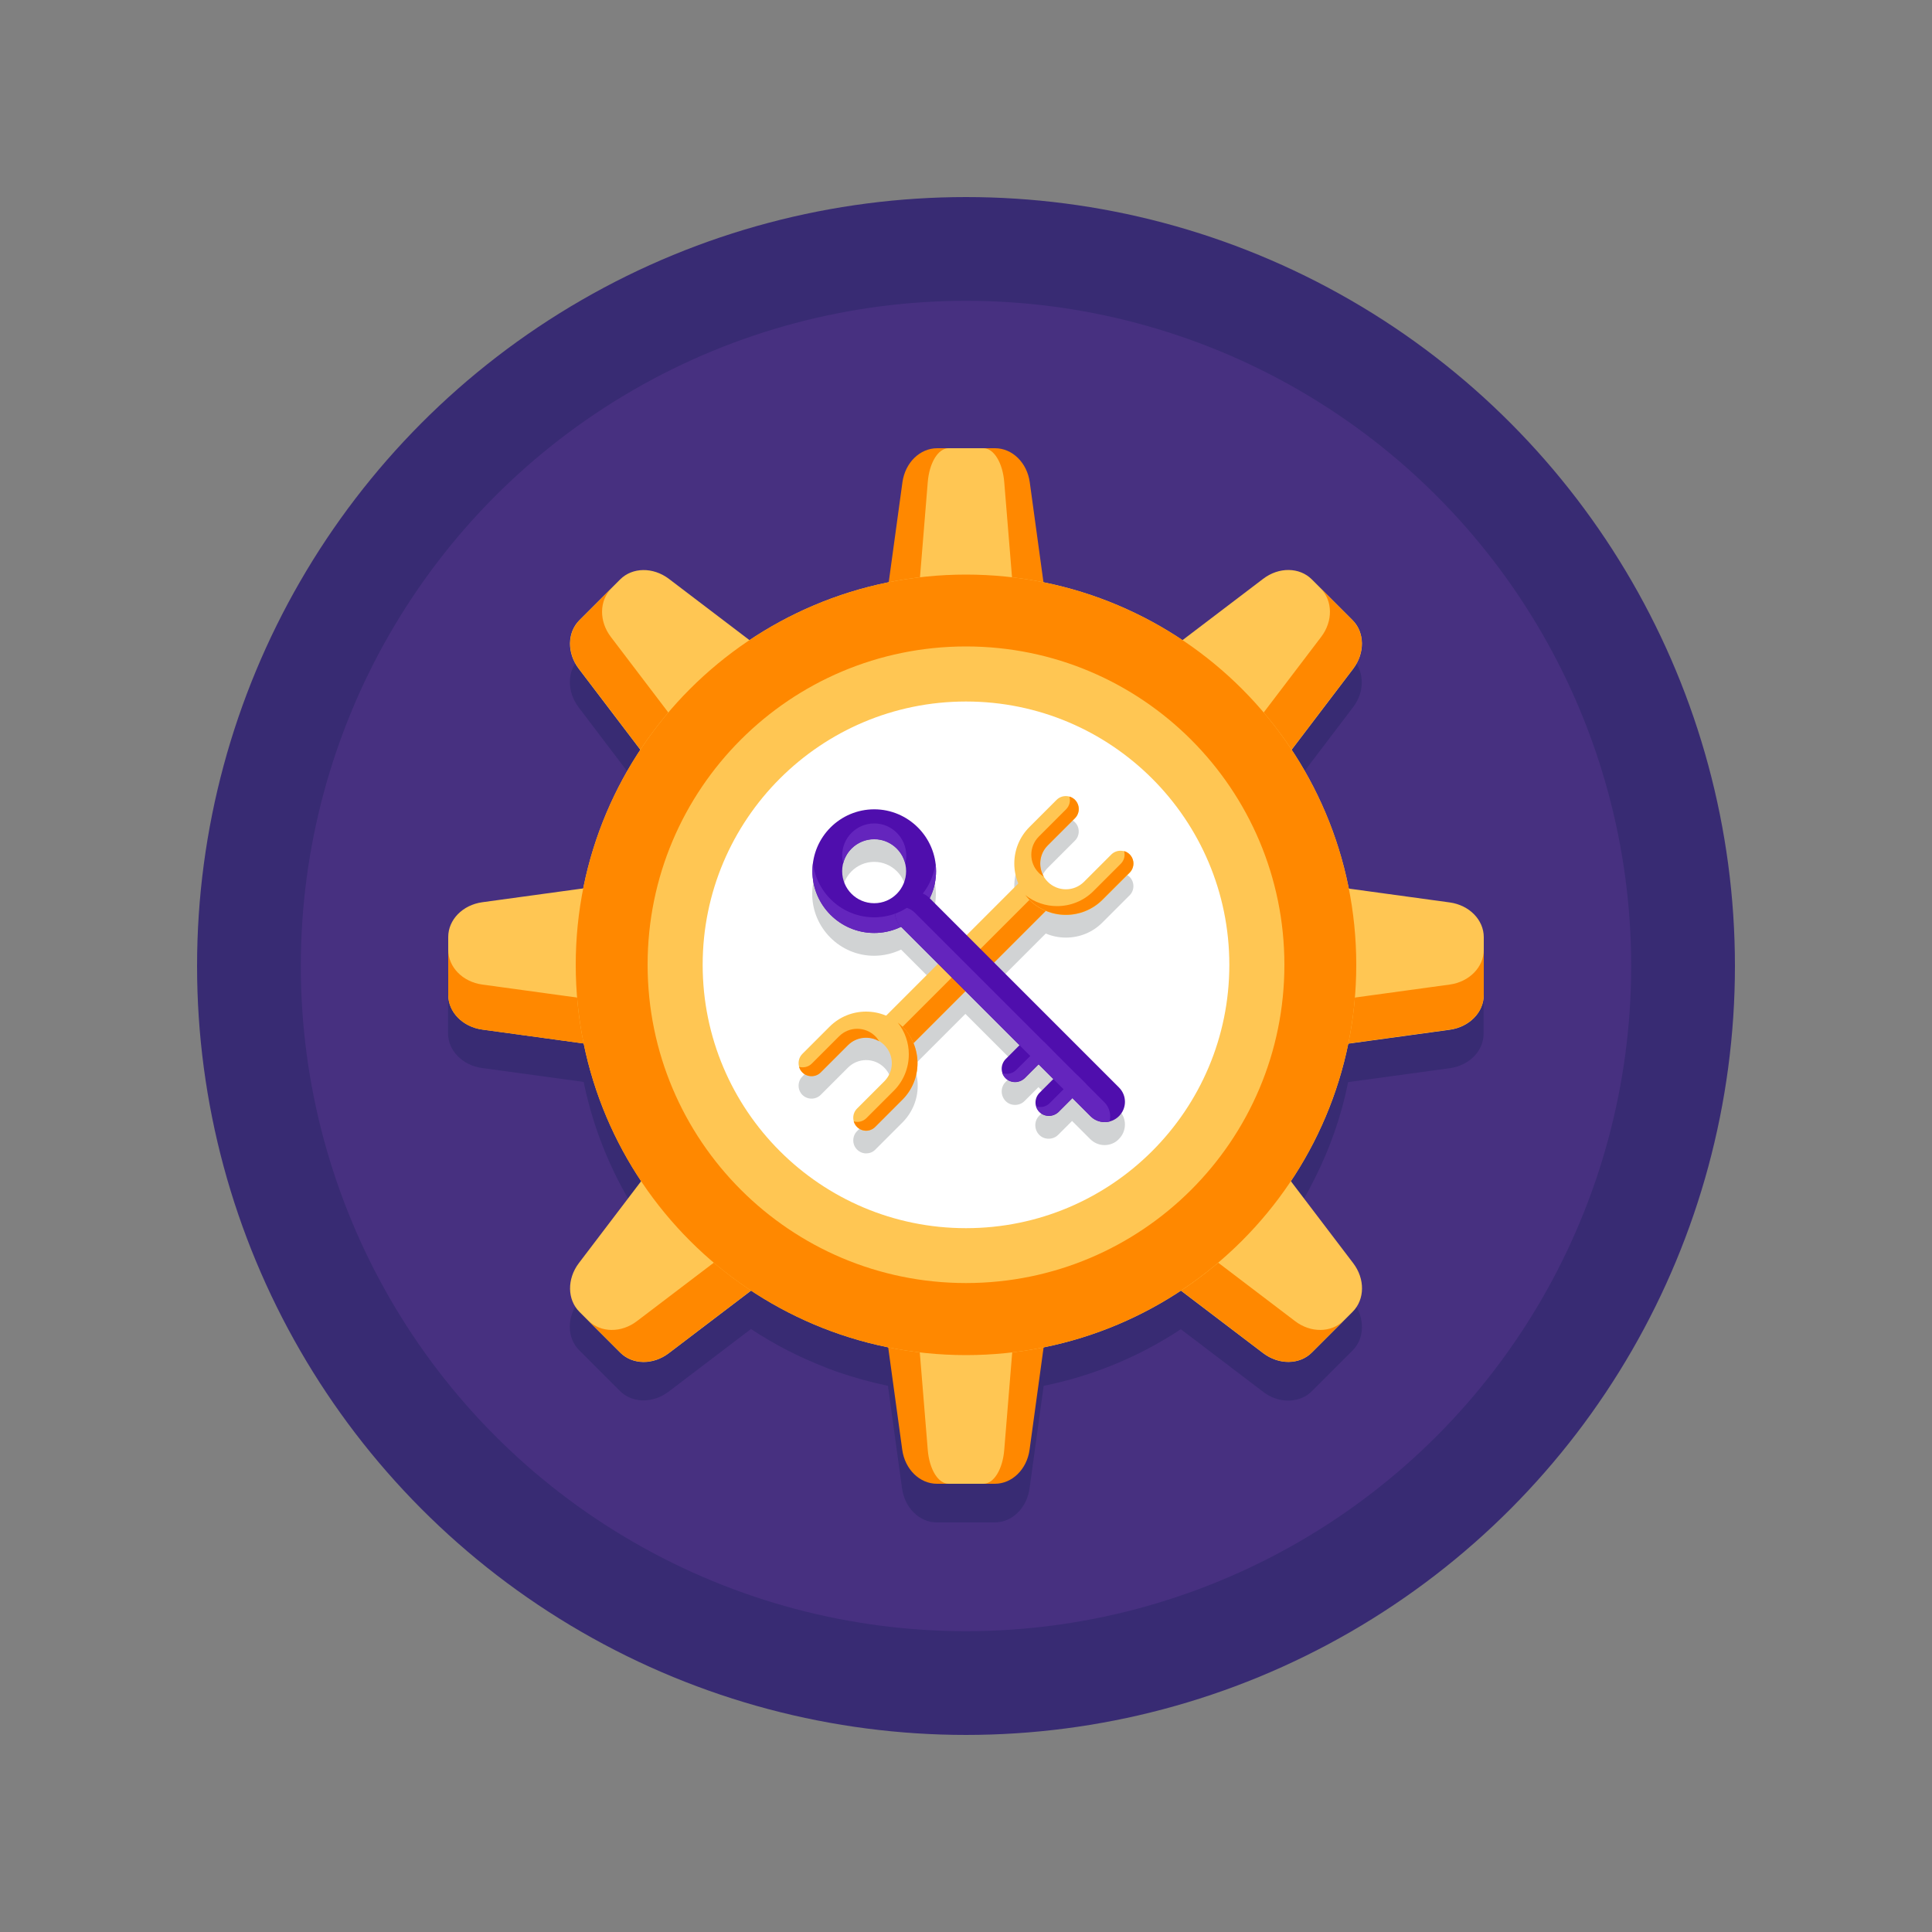<?xml version="1.0" encoding="UTF-8"?>
<svg xmlns:inkscape="http://www.inkscape.org/namespaces/inkscape" xmlns:sodipodi="http://sodipodi.sourceforge.net/DTD/sodipodi-0.dtd" xmlns="http://www.w3.org/2000/svg" xmlns:svg="http://www.w3.org/2000/svg" xmlns:rdf="http://www.w3.org/1999/02/22-rdf-syntax-ns#" xmlns:dc="http://purl.org/dc/elements/1.1/" xmlns:x="adobe:ns:meta/" xmlns:xmp="http://ns.adobe.com/xap/1.0/" xmlns:xmpGImg="http://ns.adobe.com/xap/1.0/g/img/" xmlns:xmpMM="http://ns.adobe.com/xap/1.0/mm/" xmlns:stRef="http://ns.adobe.com/xap/1.0/sType/ResourceRef#" xmlns:stEvt="http://ns.adobe.com/xap/1.0/sType/ResourceEvent#" xmlns:illustrator="http://ns.adobe.com/illustrator/1.0/" xmlns:xmpTPg="http://ns.adobe.com/xap/1.0/t/pg/" xmlns:stDim="http://ns.adobe.com/xap/1.0/sType/Dimensions#" xmlns:xmpG="http://ns.adobe.com/xap/1.0/g/" xmlns:pdf="http://ns.adobe.com/pdf/1.3/" xmlns:i="&#38;#38;ns_ai;" id="Layer_1" x="0px" y="0px" viewBox="0 0 1000 1000" xml:space="preserve" sodipodi:docname="website-redesign-audit.svg" inkscape:version="1.1 (c4e8f9e, 2021-05-24)">
  <rect x="0" y="0" width="1000" height="1000" fill="#808080" stroke="none"/>
  <defs id="defs1055"></defs>
  <switch id="switch1050">		<g i:extraneous="self" id="g1048">		<g id="g1046">			<g id="g834">				<g id="g828">					<circle fill="#382B73" cx="500" cy="500" r="398" id="circle826"></circle>				</g>				<g id="g832">					<circle fill="#473080" cx="500" cy="500" r="344.3" id="circle830"></circle>				</g>			</g>			<g id="g838">				<path fill="#382B73" d="M768,511.6C768,511.6,768,511.6,768,511.6v-6.5c0-9-7.5-16.6-17.6-18l-52.3-7.2      c-1.3-6.5-2.9-12.9-4.8-19.2c-0.4-1.2-0.8-2.5-1.2-3.7c-0.5-1.5-1-3.1-1.5-4.6c-0.5-1.4-1-2.9-1.6-4.3c-0.7-1.9-1.4-3.7-2.2-5.6      c-5-12.1-11.1-23.7-18.3-34.5l31.8-41.9c4.1-5.3,5.4-11.8,4-17.4c-0.7-2.9-2.1-5.6-4.3-7.8l-16.5-16.5c0,0,0,0,0,0l-4.6-4.6      c-6.3-6.3-17-6.5-25.2-0.3l-41.7,31.7c-21.5-14.4-45.9-24.7-72.1-30l-7.1-51.8c-1.4-10.1-9-17.6-18-17.6h-6h-18h-6      c-9,0-16.6,7.5-18,17.6l-7.1,51.8c-18.3,3.7-35.8,9.8-51.9,18.1c-0.1,0-0.2,0.1-0.2,0.1c-5.4,2.8-10.6,5.7-15.6,9      c-1.4,0.9-2.8,1.8-4.2,2.8l-41.7-31.7c-8.1-6.2-18.8-6.1-25.2,0.3l-21.1,21.1c-6.3,6.3-6.5,17-0.3,25.2l31.8,41.9      c-0.1,0.1-0.1,0.2-0.2,0.3c-4.3,6.6-8.3,13.4-11.8,20.5c-1,1.9-1.9,3.8-2.8,5.7c-1.3,2.9-2.6,5.8-3.8,8.8      c-0.5,1.2-1,2.4-1.4,3.6c-0.6,1.7-1.3,3.4-1.9,5.1c-1.6,4.5-3,9.1-4.3,13.7c-0.6,2.1-1.1,4.2-1.6,6.3c-0.2,0.9-0.4,1.8-0.6,2.6      c-0.4,1.7-0.7,3.4-1.1,5.1l-52.3,7.2c-10.1,1.4-17.6,9-17.6,18v29.9c0,9,7.5,16.6,17.6,18l52.6,7.2c5.3,25.9,15.6,50,29.7,71.2      l-32.3,42.5c-6.2,8.1-6.1,18.8,0.3,25.2l21.1,21.1c6.3,6.3,17,6.5,25.2,0.3l42.6-32.4c6.2,4.1,12.6,7.8,19.2,11.2c0,0,0,0,0,0      c2.8,1.4,5.6,2.8,8.5,4.1c4,1.8,8.1,3.5,12.2,5.1c1.4,0.5,2.9,1.1,4.3,1.6c8.7,3,17.6,5.5,26.7,7.4l7.3,53.1      c1.4,10.1,9,17.6,18,17.6h6h18h6c9,0,16.6-7.5,18-17.6l7.3-53.1c25.8-5.2,49.8-15.3,71-29.3l42.6,32.4c5.3,4.1,11.8,5.4,17.4,4      c2.9-0.7,5.6-2.1,7.8-4.3l16.5-16.5c0,0,0,0,0,0l4.6-4.6c6.3-6.3,6.5-17,0.3-25.2l-32.3-42.5c0.4-0.6,0.8-1.1,1.1-1.7      c0.6-1,1.3-2,1.9-2.9c1-1.7,2.1-3.4,3.1-5.1c0.7-1.2,1.4-2.4,2.1-3.6c0.9-1.5,1.7-3.1,2.5-4.7c0.6-1.2,1.2-2.3,1.8-3.5      c7.8-15.5,13.7-32.2,17.2-49.7l52.6-7.2c7-1,12.7-4.9,15.5-10.1c1.3-2.4,2-5.1,2-7.9V511.6z M500,636.5      c-64.7,0-117.2-52.5-117.2-117.2c0-64.7,52.5-117.2,117.2-117.2c64.7,0,117.2,52.5,117.2,117.2      C617.2,584.1,564.7,636.5,500,636.5z" id="path836"></path>			</g>			<g id="g1044">				<g id="g922">					<g id="g848" style="fill:#ff8800;fill-opacity:1">						<g id="g842" style="fill:#ff8800;fill-opacity:1">							<path fill="#FFC733" d="M524.8,345.8h-49.6c-11.2,0-19.7-11.4-18-24l9.9-72.2c1.4-10.1,9-17.6,18-17.6h29.9         c9,0,16.6,7.5,18,17.6l9.9,72.2C544.5,334.4,536,345.8,524.8,345.8z" id="path840" style="fill:#ff8800;fill-opacity:1"></path>						</g>						<g id="g846" style="fill:#ff8800;fill-opacity:1">							<path fill="#FFC733" d="M475.2,654.2h49.6c11.2,0,19.7,11.4,18,24l-9.9,72.2c-1.4,10.1-9,17.6-18,17.6h-29.9         c-9,0-16.6-7.5-18-17.6l-9.9-72.2C455.5,665.6,464,654.2,475.2,654.2z" id="path844" style="fill:#ff8800;fill-opacity:1"></path>						</g>					</g>					<g id="g858" style="fill:#ffc653;fill-opacity:1">						<g id="g852" style="fill:#ffc653;fill-opacity:1">							<path fill="#FEDE3A" d="M514.9,345.8h-29.8c-6.7,0-11.8-11.4-10.8-24l5.9-72.2c0.8-10.1,5.4-17.6,10.8-17.6h18         c5.4,0,10,7.5,10.8,17.6l5.9,72.2C526.8,334.4,521.6,345.8,514.9,345.8z" id="path850" style="fill:#ffc653;fill-opacity:1"></path>						</g>						<g id="g856" style="fill:#ffc653;fill-opacity:1">							<path fill="#FEDE3A" d="M485.1,654.2h29.8c6.7,0,11.8,11.4,10.8,24l-5.9,72.2C519,760.5,514.4,768,509,768h-18         c-5.4,0-10-7.5-10.8-17.6l-5.9-72.2C473.2,665.6,478.4,654.2,485.1,654.2z" id="path854" style="fill:#ffc653;fill-opacity:1"></path>						</g>					</g>					<g id="g876">						<g id="g862" style="fill:#ffc653;fill-opacity:1">							<path fill="#FEDE3A" d="M654.2,524.8v-49.6c0-11.2,11.4-19.7,24-18l72.2,9.9c10.1,1.4,17.6,9,17.6,18v29.9         c0,9-7.5,16.6-17.6,18l-72.2,9.9C665.6,544.5,654.2,536,654.2,524.8z" id="path860" style="fill:#ffc653;fill-opacity:1"></path>						</g>						<g id="g866" style="fill:#ff8800;fill-opacity:1">							<path fill="#FFC733" d="M750.4,509.6l-72.2,9.9c-12.6,1.7-24-6.8-24-18v23.3c0,11.2,11.4,19.7,24,18l72.2-9.9         c10.1-1.4,17.6-9,17.6-18v-23.3C768,500.6,760.5,508.2,750.4,509.6z" id="path864" style="fill:#ff8800;fill-opacity:1"></path>						</g>						<g id="g870" style="fill:#ffc653;fill-opacity:1">							<path fill="#FEDE3A" d="M345.8,475.2v49.6c0,11.2-11.4,19.7-24,18l-72.2-9.9c-10.1-1.4-17.6-9-17.6-18v-29.9         c0-9,7.5-16.6,17.6-18l72.2-9.9C334.4,455.5,345.8,464,345.8,475.2z" id="path868" style="fill:#ffc653;fill-opacity:1"></path>						</g>						<g id="g874" style="fill:#ff8800;fill-opacity:1">							<path fill="#FFC733" d="M249.6,509.6l72.2,9.9c12.6,1.7,24-6.8,24-18v23.3c0,11.2-11.4,19.7-24,18l-72.2-9.9         c-10.1-1.4-17.6-9-17.6-18v-23.3C232,500.6,239.5,508.2,249.6,509.6z" id="path872" style="fill:#ff8800;fill-opacity:1"></path>						</g>					</g>					<g id="g894">						<g id="g880" style="fill:#ffc653;fill-opacity:1">							<path fill="#FEDE3A" d="M626.6,408.5l-35.1-35.1c-7.9-7.9-5.9-22,4.3-29.7l58-44.1c8.1-6.2,18.8-6.1,25.2,0.3l21.1,21.1         c6.3,6.3,6.5,17,0.3,25.2l-44.1,58C648.6,414.4,634.5,416.4,626.6,408.5z" id="path878" style="fill:#ffc653;fill-opacity:1"></path>						</g>						<g id="g884" style="fill:#ff8800;fill-opacity:1">							<path fill="#FFC733" d="M683.8,329.7l-44.1,58c-7.7,10.1-21.8,12.2-29.7,4.3l16.5,16.5c7.9,7.9,22,5.9,29.7-4.3l44.1-58         c6.2-8.1,6.1-18.8-0.3-25.2l-16.5-16.5C689.9,310.9,690,321.6,683.8,329.7z" id="path882" style="fill:#ff8800;fill-opacity:1"></path>						</g>						<g id="g888" style="fill:#ffc653;fill-opacity:1">							<path fill="#FEDE3A" d="M373.4,591.5l35.1,35.1c7.9,7.9,5.9,22-4.3,29.7l-58,44.1c-8.1,6.2-18.8,6.1-25.2-0.3l-21.1-21.1         c-6.3-6.3-6.5-17-0.3-25.2l44.1-58C351.4,585.6,365.5,583.6,373.4,591.5z" id="path886" style="fill:#ffc653;fill-opacity:1"></path>						</g>						<g id="g892" style="fill:#ff8800;fill-opacity:1">							<path fill="#FFC733" d="M329.7,683.8l58-44.1c10.1-7.7,12.2-21.8,4.3-29.7l16.5,16.5c7.9,7.9,5.9,22-4.3,29.7l-58,44.1         c-8.1,6.2-18.8,6.1-25.2-0.3l-16.5-16.5C310.9,689.9,321.6,690,329.7,683.8z" id="path890" style="fill:#ff8800;fill-opacity:1"></path>						</g>					</g>					<g id="g912">						<g id="g898" style="fill:#ffc653;fill-opacity:1">							<path fill="#FEDE3A" d="M591.5,626.6l35.1-35.1c7.9-7.9,22-5.9,29.7,4.3l44.1,58c6.2,8.1,6.1,18.8-0.3,25.2l-21.1,21.1         c-6.3,6.3-17,6.5-25.2,0.3l-58-44.1C585.6,648.6,583.6,634.5,591.5,626.6z" id="path896" style="fill:#ffc653;fill-opacity:1"></path>						</g>						<g id="g902" style="fill:#ff8800;fill-opacity:1">							<path fill="#FFC733" d="M670.3,683.8l-58-44.1c-10.1-7.7-12.2-21.8-4.3-29.7l-16.5,16.5c-7.9,7.9-5.9,22,4.3,29.7l58,44.1         c8.1,6.2,18.8,6.1,25.2-0.3l16.5-16.5C689.1,689.9,678.4,690,670.3,683.8z" id="path900" style="fill:#ff8800;fill-opacity:1"></path>						</g>						<g id="g906" style="fill:#ffc653;fill-opacity:1">							<path fill="#FEDE3A" d="M408.5,373.4l-35.1,35.1c-7.9,7.9-22,5.9-29.7-4.3l-44.1-58c-6.2-8.1-6.1-18.8,0.3-25.2l21.1-21.1         c6.3-6.3,17-6.5,25.2-0.3l58,44.1C414.4,351.4,416.4,365.5,408.5,373.4z" id="path904" style="fill:#ffc653;fill-opacity:1"></path>						</g>						<g id="g910" style="fill:#ff8800;fill-opacity:1">							<path fill="#FFC733" d="M316.2,329.7l44.1,58c7.7,10.1,21.8,12.2,29.7,4.3l-16.5,16.5c-7.9,7.9-22,5.9-29.7-4.3l-44.1-58         c-6.2-8.1-6.1-18.8,0.3-25.2l16.5-16.5C310.1,310.9,310,321.6,316.2,329.7z" id="path908" style="fill:#ff8800;fill-opacity:1"></path>						</g>					</g>					<g id="g916" style="fill:#ffc653;fill-opacity:1">						<path fill="#FEDE3A" d="M500,297.4c-111.5,0-202,90.4-202,202c0,111.5,90.4,202,202,202s202-90.4,202-202        C702,387.8,611.5,297.4,500,297.4z M500,616.5c-64.7,0-117.2-52.5-117.2-117.2c0-64.7,52.5-117.2,117.2-117.2        c64.7,0,117.2,52.5,117.2,117.2C617.2,564.1,564.7,616.5,500,616.5z" id="path914" style="fill:#ffc653;fill-opacity:1"></path>					</g>					<g id="g920" style="fill:#ff8800;fill-opacity:1">						<path fill="#FFC733" d="M500,297.4c-111.5,0-202,90.4-202,202s90.4,202,202,202c111.5,0,202-90.4,202-202        S611.5,297.4,500,297.4z M500,664.1c-91,0-164.8-73.8-164.8-164.8S409,334.6,500,334.6c91,0,164.8,73.8,164.8,164.8        S591,664.1,500,664.1z" id="path918" style="fill:#ff8800;fill-opacity:1"></path>					</g>				</g>				<g id="g926">					<circle fill="#FFFFFF" cx="500" cy="499.4" r="136.3" id="circle924"></circle>				</g>				<g id="g930">					<path fill="#D1D3D4" d="M579.2,574.7l-98-98c2.1-4.2,3.2-9,3.2-14c0-17.7-14.4-32-32-32c-17.7,0-32,14.4-32,32s14.4,32,32,32       c5,0,9.8-1.2,14-3.2l61.3,61.3l-7.2,7.2c-2.7,2.7-2.7,7.1,0,9.9c1.4,1.4,3.1,2,4.9,2c1.8,0,3.6-0.7,4.9-2l7.2-7.2l7.6,7.6       l-7.2,7.2c-2.7,2.7-2.7,7.1,0,9.9c1.4,1.4,3.1,2,4.9,2s3.6-0.7,4.9-2l7.2-7.2l9.4,9.4c2,2,4.7,3.1,7.4,3.1c2.7,0,5.4-1,7.4-3.1       C583.3,585.4,583.3,578.7,579.2,574.7z M435.9,462.7c0-9.1,7.4-16.6,16.6-16.6c9.1,0,16.6,7.4,16.6,16.6       c0,9.1-7.4,16.6-16.6,16.6C443.3,479.2,435.9,471.8,435.9,462.7z" id="path928"></path>				</g>				<g id="g950">					<g id="g936">						<g id="g934">															<rect x="444.5" y="502.6" transform="matrix(0.707 -0.707 0.707 0.707 -216.727 502.097)" fill="#D1D3D4" width="106.4" height="20.1" id="rect932"></rect>						</g>					</g>					<g id="g942">						<g id="g940">							<path fill="#D1D3D4" d="M551.7,485.3c-7.1,0-13.8-2.8-18.9-7.8c-5-5-7.8-11.7-7.8-18.9c0-7.1,2.8-13.8,7.8-18.9l14.1-14.1         c2.6-2.6,6.9-2.6,9.5,0c2.6,2.6,2.6,6.9,0,9.5l-14.1,14.1c-2.5,2.5-3.9,5.8-3.9,9.4c0,3.5,1.4,6.9,3.9,9.4         c2.5,2.5,5.8,3.9,9.4,3.9c3.5,0,6.9-1.4,9.4-3.9l14.1-14.1c2.6-2.6,6.9-2.6,9.5,0c2.6,2.6,2.6,6.9,0,9.5l-14.1,14.1         C565.5,482.6,558.8,485.3,551.7,485.3z" id="path938"></path>						</g>					</g>					<g id="g948">						<g id="g946">							<path fill="#D1D3D4" d="M448.3,597c-1.7,0-3.4-0.7-4.7-2c-2.6-2.6-2.6-6.9,0-9.5l14.1-14.1c2.5-2.5,3.9-5.8,3.9-9.4         c0-3.5-1.4-6.9-3.9-9.4c-2.5-2.5-5.8-3.9-9.4-3.9c-3.5,0-6.9,1.4-9.4,3.9l-14.1,14.1c-2.6,2.6-6.9,2.6-9.5,0         c-2.6-2.6-2.6-6.9,0-9.5l14.1-14.1c5-5,11.7-7.8,18.9-7.8c7.1,0,13.8,2.8,18.9,7.8c5,5,7.8,11.7,7.8,18.9         c0,7.1-2.8,13.8-7.8,18.9L453,595.1C451.7,596.4,450,597,448.3,597z" id="path944"></path>						</g>					</g>				</g>				<g id="g994">					<g id="g956" style="fill:#ffc653;fill-opacity:1">						<g id="g954" style="fill:#ffc653;fill-opacity:1">															<rect x="444.5" y="490.9" transform="matrix(0.707 -0.707 0.707 0.707 -208.414 498.649)" fill="#EF5A9D" width="106.4" height="20.1" id="rect952" style="fill:#ffc653;fill-opacity:1"></rect>						</g>					</g>					<g id="g960" style="fill:#ff8800;fill-opacity:1">													<rect x="448.1" y="499.5" transform="matrix(0.707 -0.707 0.707 0.707 -209.89 502.22)" fill="#A72973" width="106.4" height="10" id="rect958" style="fill:#ff8800;fill-opacity:1"></rect>					</g>					<g id="g966" style="fill:#ffc653;fill-opacity:1">						<g id="g964" style="fill:#ffc653;fill-opacity:1">							<path fill="#EF5A9D" d="M551.7,473.6c-6.8,0-13.7-2.6-18.9-7.8c-10.4-10.4-10.4-27.3,0-37.7l14.1-14.1c2.6-2.6,6.9-2.6,9.5,0         c2.6,2.6,2.6,6.9,0,9.5l-14.1,14.1c-5.2,5.2-5.2,13.6,0,18.8c5.2,5.2,13.6,5.2,18.8,0l14.1-14.1c2.6-2.6,6.9-2.6,9.5,0         c2.6,2.6,2.6,6.9,0,9.5l-14.1,14.1C565.4,471,558.5,473.6,551.7,473.6z" id="path962" style="fill:#ffc653;fill-opacity:1"></path>						</g>					</g>					<g id="g976" style="fill:#ff8800;fill-opacity:1">						<g id="g970" style="fill:#ff8800;fill-opacity:1">							<path fill="#A72973" d="M551.9,418.8L537.7,433c-5.2,5.2-5.2,13.6,0,18.8c0.8,0.8,1.7,1.4,2.6,2c-3-5.1-2.4-11.8,2-16.2         l14.1-14.1c2.6-2.6,2.6-6.9,0-9.5c-0.8-0.8-1.8-1.4-2.9-1.7C554.2,414.5,553.6,417,551.9,418.8z" id="path968" style="fill:#ff8800;fill-opacity:1"></path>						</g>						<g id="g974" style="fill:#ff8800;fill-opacity:1">							<path fill="#A72973" d="M584.7,442.2c-0.8-0.8-1.8-1.4-2.9-1.7c0.7,2.3,0.1,4.8-1.7,6.6L566,461.2c-5.2,5.2-12,7.8-18.9,7.8         c-5.8,0-11.6-1.9-16.4-5.7c0.7,0.8,1.4,1.7,2.1,2.4c5.2,5.2,12,7.8,18.9,7.8c6.8,0,13.7-2.6,18.9-7.8l14.1-14.1         C587.3,449,587.3,444.8,584.7,442.2z" id="path972" style="fill:#ff8800;fill-opacity:1"></path>						</g>					</g>					<g id="g982" style="fill:#ffc653;fill-opacity:1">						<g id="g980" style="fill:#ffc653;fill-opacity:1">							<path fill="#EF5A9D" d="M448.3,585.3c-1.7,0-3.4-0.7-4.7-2c-2.6-2.6-2.6-6.9,0-9.5l14.1-14.1c5.2-5.2,5.2-13.6,0-18.8         c-5.2-5.2-13.6-5.2-18.8,0l-14.1,14.1c-2.6,2.6-6.9,2.6-9.5,0c-2.6-2.6-2.6-6.9,0-9.5l14.1-14.1c10.4-10.4,27.3-10.4,37.7,0         c10.4,10.4,10.4,27.3,0,37.7L453,583.3C451.7,584.6,450,585.3,448.3,585.3z" id="path978" style="fill:#ffc653;fill-opacity:1"></path>						</g>					</g>					<g id="g992" style="fill:#ff8800;fill-opacity:1">						<g id="g986" style="fill:#ff8800;fill-opacity:1">							<path fill="#A72973" d="M420.2,550.5l14.1-14.1c5.2-5.2,13.6-5.2,18.8,0c0.8,0.8,1.4,1.7,2,2.6c-5.1-3-11.8-2.4-16.2,2         l-14.1,14.1c-2.6,2.6-6.9,2.6-9.5,0c-0.8-0.8-1.4-1.8-1.7-2.9C415.9,552.8,418.4,552.3,420.2,550.5z" id="path984" style="fill:#ff8800;fill-opacity:1"></path>						</g>						<g id="g990" style="fill:#ff8800;fill-opacity:1">							<path fill="#A72973" d="M443.6,583.3c-0.8-0.8-1.4-1.8-1.7-2.9c2.3,0.7,4.8,0.1,6.6-1.7l14.1-14.1c5.2-5.2,7.8-12,7.8-18.9         c0-5.8-1.9-11.6-5.7-16.4c0.8,0.7,1.7,1.4,2.4,2.1c5.2,5.2,7.8,12,7.8,18.9c0,6.8-2.6,13.7-7.8,18.9L453,583.3         C450.4,585.9,446.2,585.9,443.6,583.3z" id="path988" style="fill:#ff8800;fill-opacity:1"></path>						</g>					</g>				</g>				<g id="g1038">					<g id="g1000" style="fill:#4f0ead;fill-opacity:1">						<g id="g998" style="fill:#4f0ead;fill-opacity:1">							<path fill="#1CAEE4" d="M452.5,482.9c-17.7,0-32-14.4-32-32c0-17.7,14.4-32,32-32s32,14.4,32,32         C484.5,468.5,470.1,482.9,452.5,482.9z M452.5,434.3c-9.1,0-16.6,7.4-16.6,16.6s7.4,16.6,16.6,16.6S469,460,469,450.9         S461.6,434.3,452.5,434.3z" id="path996" style="fill:#4f0ead;fill-opacity:1"></path>						</g>					</g>					<g id="g1010" style="fill:#6425bd;fill-opacity:1">						<g id="g1004" style="fill:#6425bd;fill-opacity:1">							<path fill="#177BC0" d="M452.5,426.2c-9.1,0-16.6,7.4-16.6,16.6c0,1.4,0.2,2.8,0.5,4.1c1.8-7.2,8.3-12.5,16.1-12.5         c7.7,0,14.2,5.3,16.1,12.5c0.3-1.3,0.5-2.7,0.5-4.1C469,433.6,461.6,426.2,452.5,426.2z" id="path1002" style="fill:#6425bd;fill-opacity:1"></path>						</g>						<g id="g1008" style="fill:#6425bd;fill-opacity:1">							<path fill="#177BC0" d="M452.5,474.8c-16.3,0-29.7-12.2-31.7-28c-0.2,1.3-0.3,2.7-0.3,4.1c0,17.7,14.4,32,32,32         s32-14.4,32-32c0-1.4-0.1-2.7-0.3-4.1C482.2,462.6,468.7,474.8,452.5,474.8z" id="path1006" style="fill:#6425bd;fill-opacity:1"></path>						</g>					</g>					<g id="g1016" style="fill:#4f0ead;fill-opacity:1">						<g id="g1014" style="fill:#4f0ead;fill-opacity:1">							<path fill="#1CAEE4" d="M571.8,580.8c-2.7,0-5.4-1-7.4-3.1l-98.1-98.1c-4.1-4.1-4.1-10.7,0-14.8c4.1-4.1,10.7-4.1,14.8,0         l98.1,98.1c4.1,4.1,4.1,10.7,0,14.8C577.2,579.7,574.5,580.8,571.8,580.8z" id="path1012" style="fill:#4f0ead;fill-opacity:1"></path>						</g>					</g>					<g id="g1022" style="fill:#4f0ead;fill-opacity:1">						<g id="g1020" style="fill:#4f0ead;fill-opacity:1">							<path fill="#1CAEE4" d="M542.9,577.6c-1.8,0-3.6-0.7-4.9-2c-2.7-2.7-2.7-7.1,0-9.9l14.6-14.6c2.7-2.7,7.1-2.7,9.9,0         c2.7,2.7,2.7,7.1,0,9.9l-14.6,14.6C546.5,576.9,544.7,577.6,542.9,577.6z" id="path1018" style="fill:#4f0ead;fill-opacity:1"></path>						</g>					</g>					<g id="g1028" style="fill:#4f0ead;fill-opacity:1">						<g id="g1026" style="fill:#4f0ead;fill-opacity:1">							<path fill="#1CAEE4" d="M525.4,560.1c-1.8,0-3.6-0.7-4.9-2c-2.7-2.7-2.7-7.1,0-9.9l14.6-14.6c2.7-2.7,7.1-2.7,9.9,0         c2.7,2.7,2.7,7.1,0,9.9l-14.6,14.6C529,559.4,527.2,560.1,525.4,560.1z" id="path1024" style="fill:#4f0ead;fill-opacity:1"></path>						</g>					</g>					<g id="g1032" style="fill:#6425bd;fill-opacity:1">						<path fill="#177BC0" d="M557.7,556.6L543.3,571c-1.4,1.4-3.1,2-4.9,2c-0.7,0-1.4-0.1-2.1-0.3c0.3,1,0.9,2,1.7,2.8        c1.4,1.4,3.1,2,4.9,2s3.6-0.7,4.9-2l14.4-14.4L557.7,556.6z" id="path1030" style="fill:#6425bd;fill-opacity:1"></path>					</g>					<g id="g1036" style="fill:#6425bd;fill-opacity:1">						<path fill="#177BC0" d="M540.5,539.4L526,553.8c-1.4,1.4-3.1,2-4.9,2c-0.8,0-1.6-0.1-2.3-0.4c0.3,1,0.9,1.9,1.6,2.6        c1.4,1.4,3.1,2,4.9,2c1.8,0,3.6-0.7,4.9-2l14.4-14.4L540.5,539.4z" id="path1034" style="fill:#6425bd;fill-opacity:1"></path>					</g>				</g>				<g id="g1042">					<path fill="#177BC0" d="M571.6,570.5l-98.1-98.1c-1.2-1.2-2.6-2-4.1-2.5c-1.9,1.2-3.9,2.2-6.1,3c0.2,2.4,1.1,4.9,3,6.7       l98.1,98.1c2,2,4.7,3.1,7.4,3.1c0.8,0,1.7-0.1,2.5-0.3C575.2,577,574.3,573.2,571.6,570.5z" id="path1040" style="fill:#6425bd;fill-opacity:1"></path>				</g>			</g>		</g>	</g></switch>
</svg>
